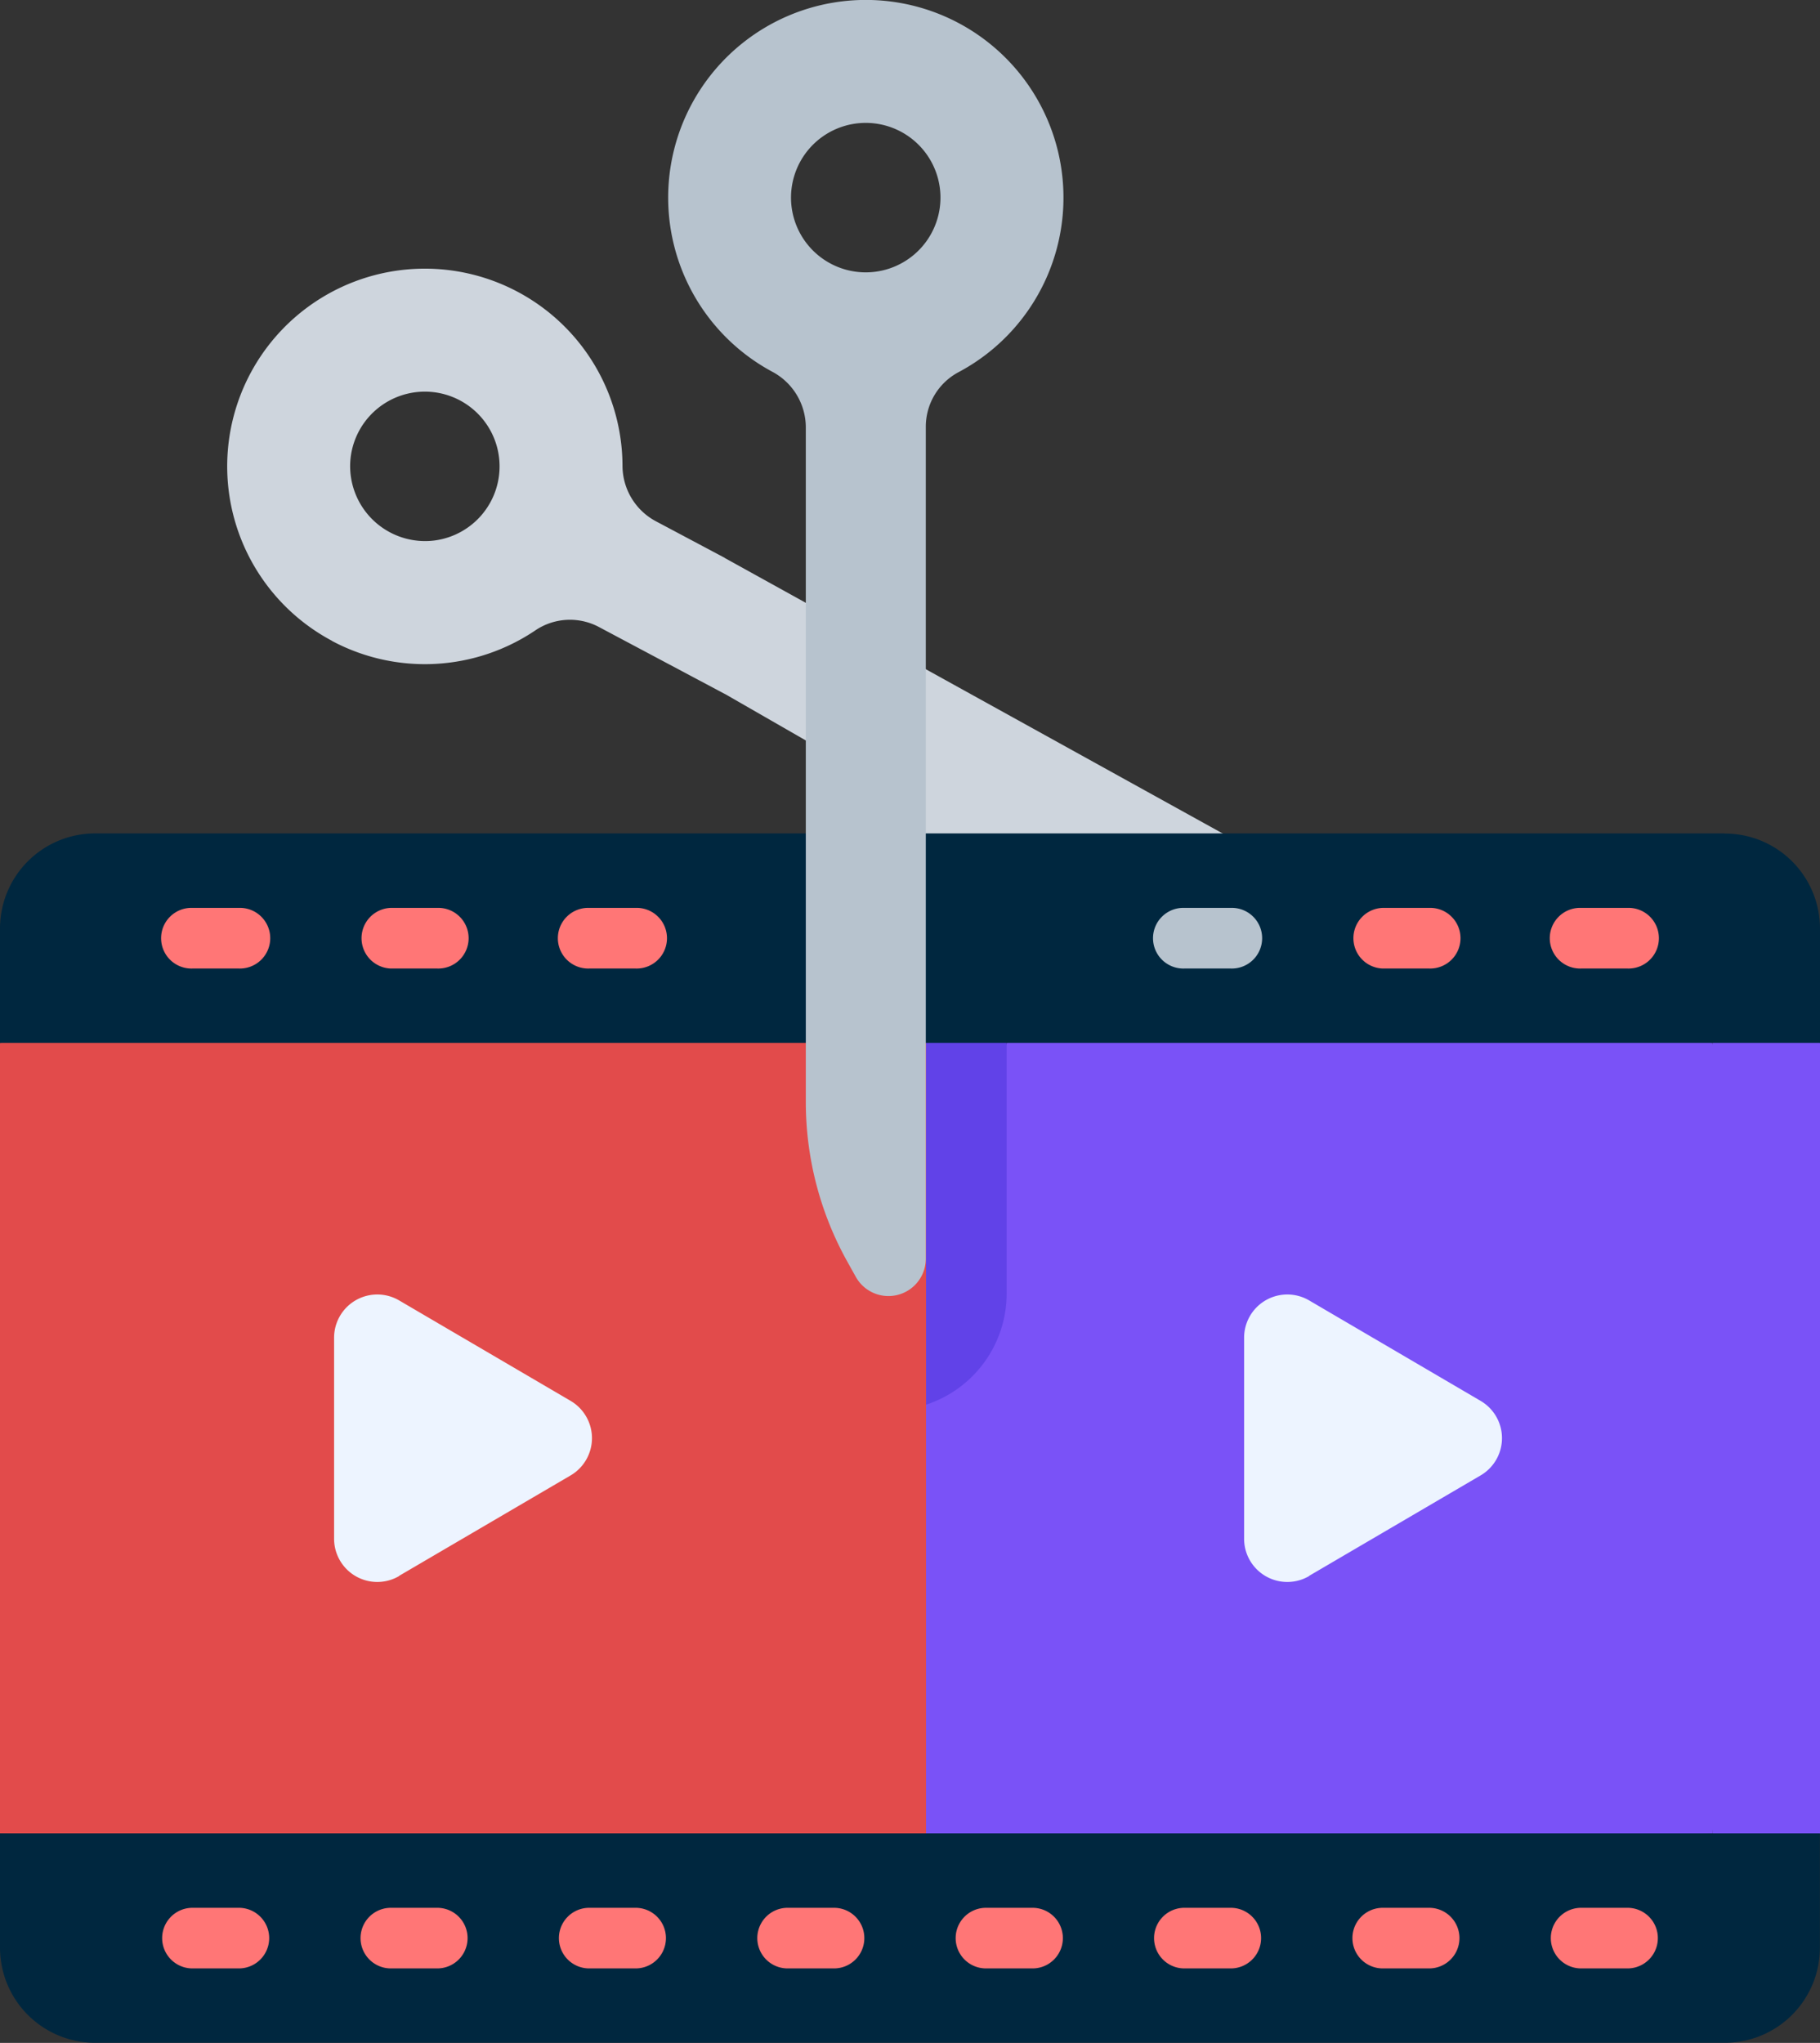 <svg xmlns="http://www.w3.org/2000/svg" xmlns:xlink="http://www.w3.org/1999/xlink" width="53.583" height="60.139" viewBox="0 0 53.583 60.139">
  <rect x="0" y="0" width="53.583" height="60.139" fill="#333333" stroke="none"/>
  <defs>
    <clipPath id="clip-path">
      <rect id="사각형_116" data-name="사각형 116" width="53.583" height="60.139" transform="translate(0 0)" fill="none"/>
    </clipPath>
  </defs>
  <g id="그룹_187" data-name="그룹 187" transform="translate(0 0)">
    <rect id="사각형_115" data-name="사각형 115" width="2" height="3" transform="translate(26.69 22.783)" fill="#ced5dd"/>
    <g id="그룹_186" data-name="그룹 186">
      <g id="그룹_185" data-name="그룹 185" clip-path="url(#clip-path)">
        <path id="패스_232" data-name="패스 232" d="M9.778,18.87a5.814,5.814,0,0,0,5.995-.321,1.818,1.818,0,0,1,1.87-.086l3.7,1.968.393-1.4-.393-2.606-2.027-1.077a1.857,1.857,0,0,1-.989-1.632,5.819,5.819,0,1,0-8.55,5.15m.536-5.285a2.2,2.2,0,1,1,2.5,2.327,2.207,2.207,0,0,1-2.5-2.327" fill="#ced5dd"/>
        <path id="패스_233" data-name="패스 233" d="M28.917,24.782h7.526l-15.1-8.353v4Z" fill="#ced5dd"/>
        <path id="패스_234" data-name="패스 234" d="M27.264,55.337l23.16-1.367L51.4,39.953,50.424,30.7,36.962,29.119,29.637,30.7,27.89,39.15l-1.747,2.38Z" fill="#7a52f7"/>
        <path id="패스_235" data-name="패스 235" d="M29.637,38.047V30.7l-1.273-1.229-1.1,1.229-1.122,4.715,1.122,5.936a3.442,3.442,0,0,0,2.373-3.306" fill="#6142e8"/>
        <path id="패스_236" data-name="패스 236" d="M27.264,55.337,0,53.97V30.7l10.31-1.583L27.264,30.7V55.337Z" fill="#e24b4b"/>
        <path id="패스_237" data-name="패스 237" d="M27.264,30.7" fill="#ffd064"/>
        <path id="패스_238" data-name="패스 238" d="M53.583,53.97V30.7L52,29.473,50.423,30.7V53.97l1.729,1.367Z" fill="#7a52f7"/>
        <path id="패스_239" data-name="패스 239" d="M50.424,53.97H0v3.365a2.8,2.8,0,0,0,2.8,2.8H50.78a2.8,2.8,0,0,0,2.8-2.8V53.97Z" fill="#00273f"/>
        <path id="패스_240" data-name="패스 240" d="M50.78,24.534H2.8a2.8,2.8,0,0,0-2.8,2.8V30.7H53.583V27.338a2.8,2.8,0,0,0-2.8-2.8" fill="#00273f"/>
        <path id="패스_241" data-name="패스 241" d="M22.748,10.949a1.859,1.859,0,0,1,.976,1.64v19.85a9.648,9.648,0,0,0,1.218,4.693l.251.451a1.1,1.1,0,0,0,2.064-.536V12.572a1.818,1.818,0,0,1,.954-1.611,5.819,5.819,0,1,0-5.463-.012m2.518-7.32A2.2,2.2,0,1,1,23.3,5.593a2.2,2.2,0,0,1,1.964-1.964" fill="#b7c3ce"/>
        <path id="패스_242" data-name="패스 242" d="M38.542,46.39l5.049-2.957a1.271,1.271,0,0,0,0-2.194l-5.049-2.958a1.272,1.272,0,0,0-1.914,1.1v5.915a1.272,1.272,0,0,0,1.914,1.1" fill="#edf4ff"/>
        <path id="패스_243" data-name="패스 243" d="M11.75,46.39l5.05-2.957a1.272,1.272,0,0,0,0-2.194l-5.05-2.958a1.272,1.272,0,0,0-1.914,1.1v5.915a1.272,1.272,0,0,0,1.914,1.1" fill="#edf4ff"/>
        <path id="패스_244" data-name="패스 244" d="M46.55,56.162h1.367a.892.892,0,1,1,0,1.784H46.55a.892.892,0,1,1,0-1.784" fill="#ff7676"/>
        <path id="패스_245" data-name="패스 245" d="M40.709,56.162h1.367a.892.892,0,1,1,0,1.784H40.709a.892.892,0,0,1,0-1.784" fill="#ff7676"/>
        <path id="패스_246" data-name="패스 246" d="M34.869,56.162h1.367a.892.892,0,1,1,0,1.784H34.869a.892.892,0,1,1,0-1.784" fill="#ff7676"/>
        <path id="패스_247" data-name="패스 247" d="M29.028,56.162H30.4a.892.892,0,1,1,0,1.784H29.028a.892.892,0,1,1,0-1.784" fill="#ff7676"/>
        <path id="패스_248" data-name="패스 248" d="M23.188,56.162h1.367a.892.892,0,1,1,0,1.784H23.188a.892.892,0,1,1,0-1.784" fill="#ff7676"/>
        <path id="패스_249" data-name="패스 249" d="M17.347,56.162h1.367a.892.892,0,1,1,0,1.784H17.347a.892.892,0,1,1,0-1.784" fill="#ff7676"/>
        <path id="패스_250" data-name="패스 250" d="M11.507,56.162h1.367a.892.892,0,1,1,0,1.784H11.507a.892.892,0,1,1,0-1.784" fill="#ff7676"/>
        <path id="패스_251" data-name="패스 251" d="M5.666,56.162H7.033a.892.892,0,1,1,0,1.784H5.666a.892.892,0,1,1,0-1.784" fill="#ff7676"/>
        <path id="패스_252" data-name="패스 252" d="M46.55,26.726h1.367a.893.893,0,1,1,0,1.785H46.55a.893.893,0,1,1,0-1.785" fill="#ff7676"/>
        <path id="패스_253" data-name="패스 253" d="M40.709,26.726h1.367a.893.893,0,1,1,0,1.785H40.709a.893.893,0,0,1,0-1.785" fill="#ff7676"/>
        <path id="패스_254" data-name="패스 254" d="M34.869,26.726h1.367a.893.893,0,1,1,0,1.785H34.869a.893.893,0,1,1,0-1.785" fill="#b7c3ce"/>
        <path id="패스_255" data-name="패스 255" d="M11.507,26.726h1.367a.893.893,0,1,1,0,1.785H11.507a.893.893,0,0,1,0-1.785" fill="#ff7676"/>
        <path id="패스_256" data-name="패스 256" d="M5.666,26.726H7.033a.893.893,0,1,1,0,1.785H5.666a.893.893,0,1,1,0-1.785" fill="#ff7676"/>
        <path id="패스_257" data-name="패스 257" d="M17.347,26.726h1.367a.893.893,0,1,1,0,1.785H17.347a.893.893,0,1,1,0-1.785" fill="#ff7676"/>
      </g>
    </g>
  </g>
</svg>
